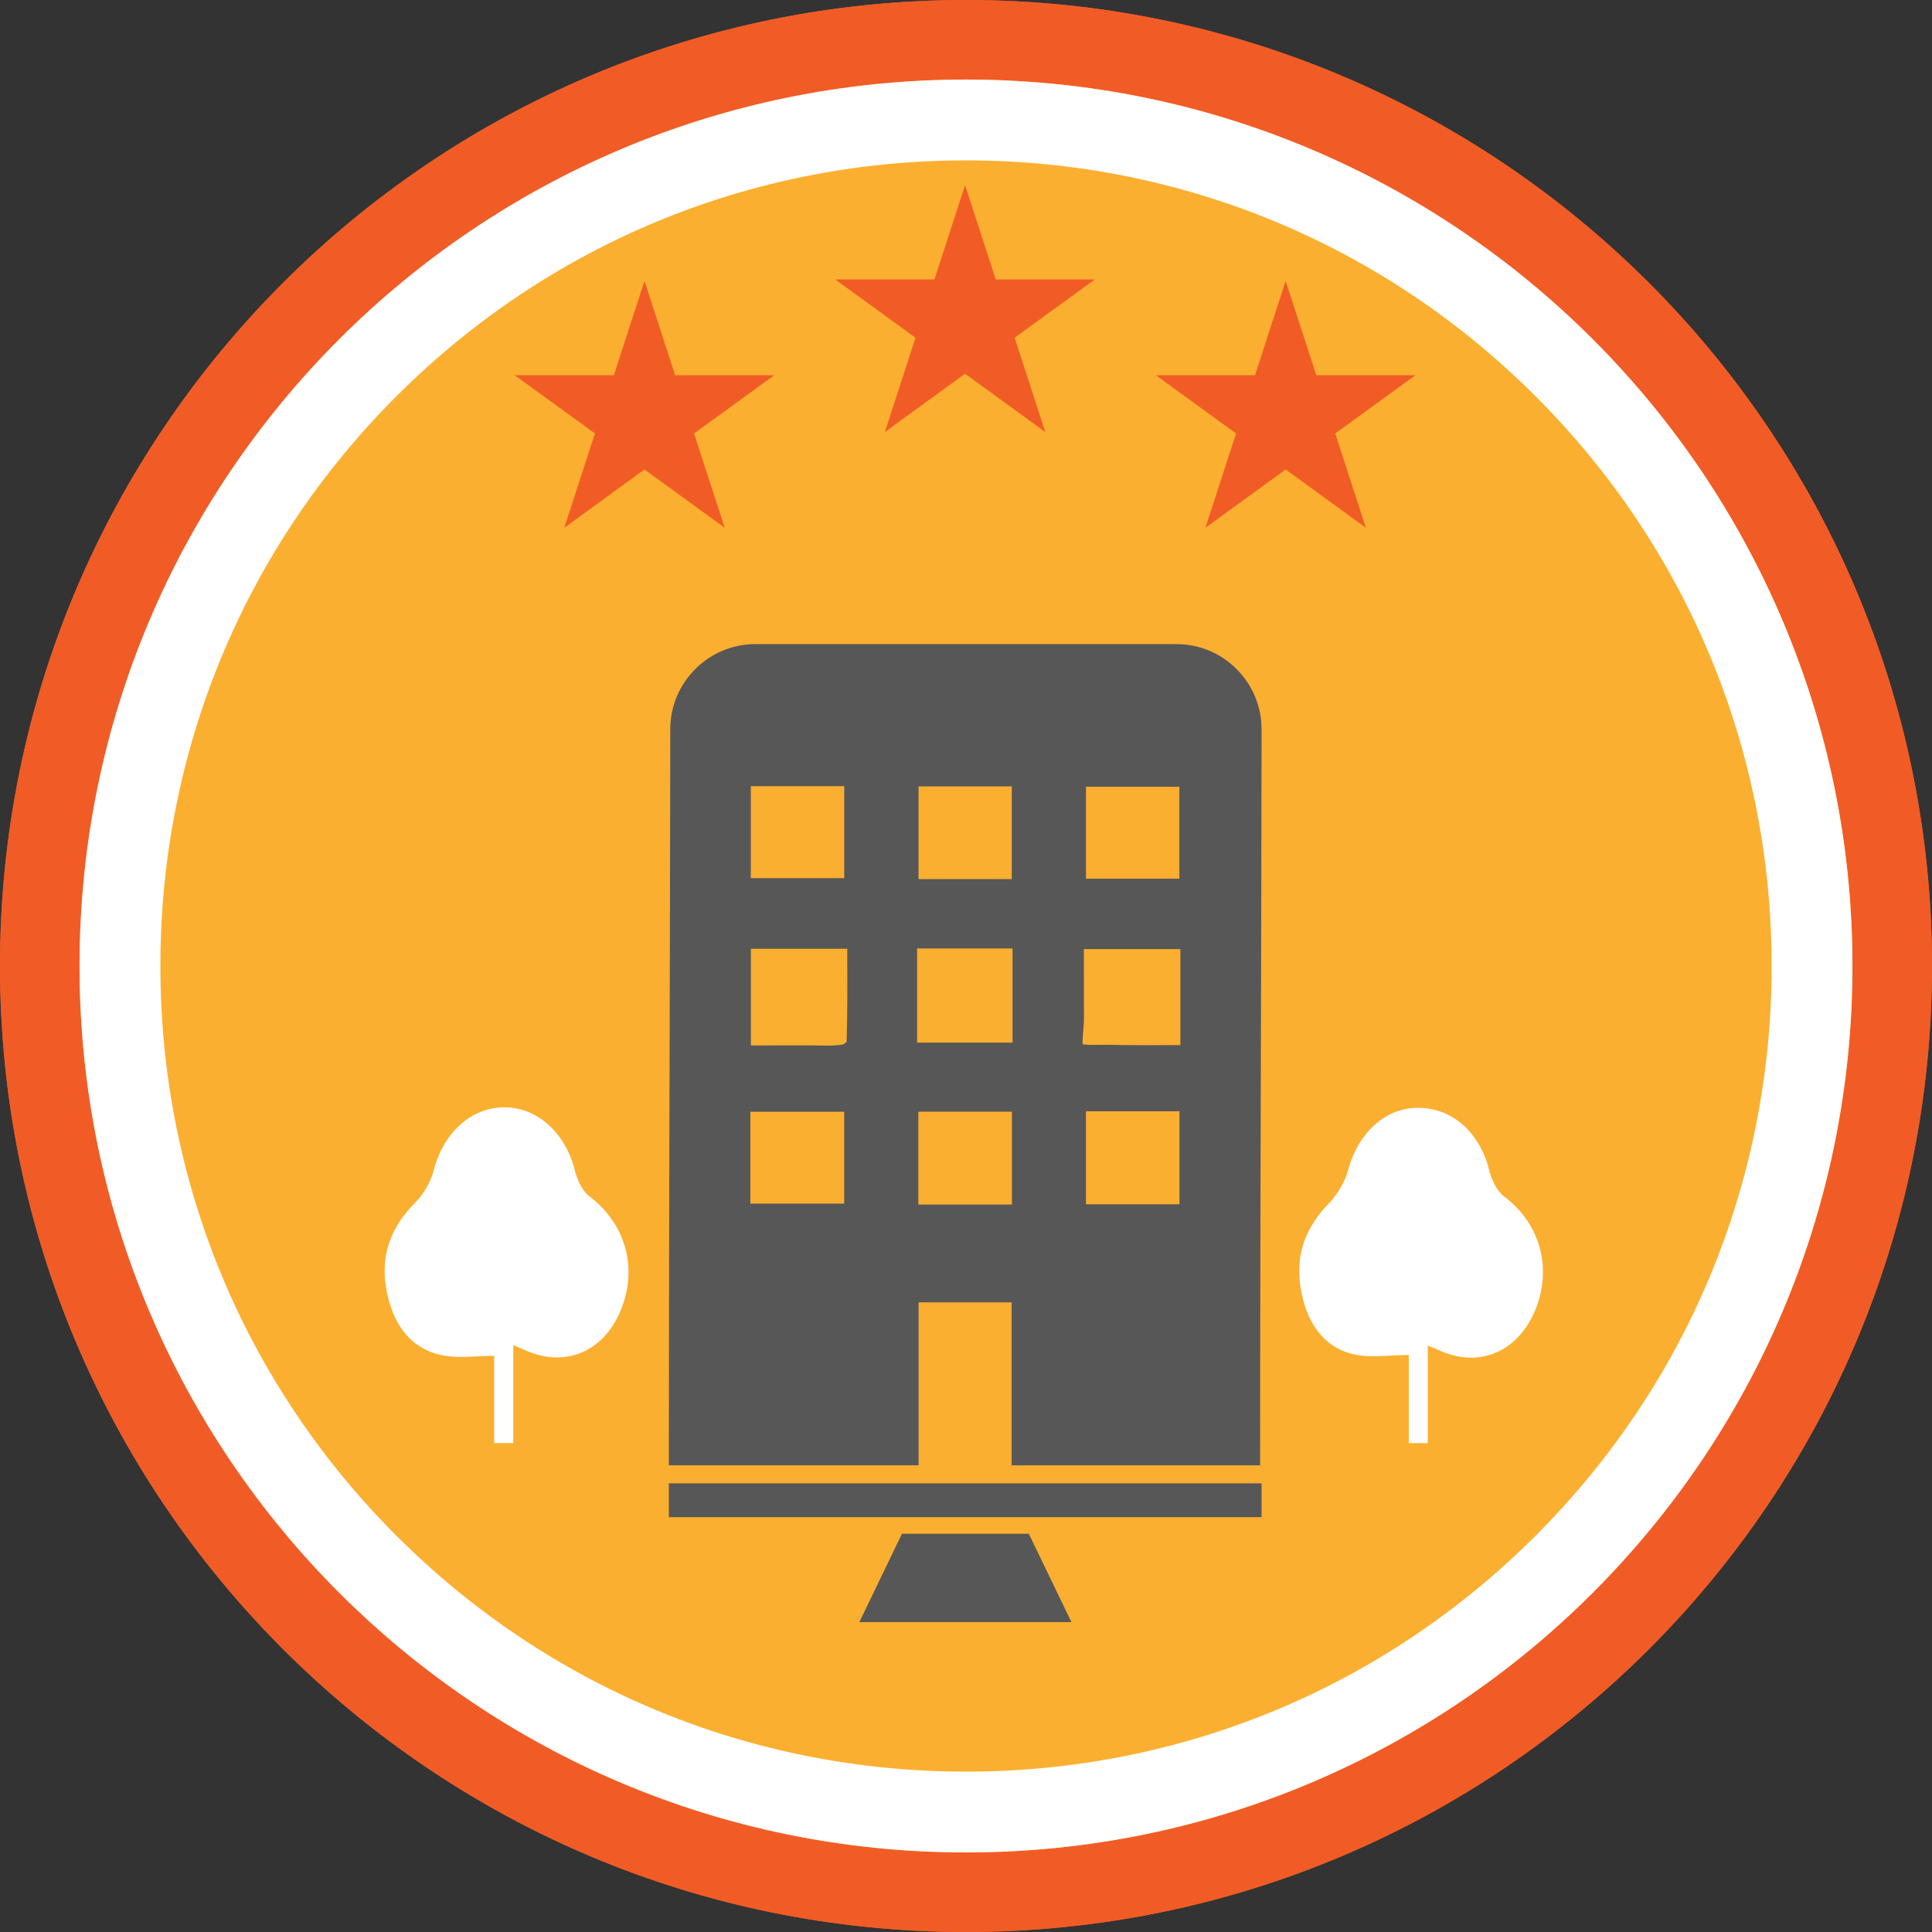 <?xml version="1.0" encoding="utf-8"?>
<!-- Generator: Adobe Illustrator 16.0.0, SVG Export Plug-In . SVG Version: 6.00 Build 0)  -->
<!DOCTYPE svg PUBLIC "-//W3C//DTD SVG 1.1//EN" "http://www.w3.org/Graphics/SVG/1.1/DTD/svg11.dtd">
<svg version="1.1" id="Layer_1" xmlns="http://www.w3.org/2000/svg" xmlns:xlink="http://www.w3.org/1999/xlink" x="0px" y="0px"
	 width="88px" height="88px" viewBox="0 0 88 88" enable-background="new 0 0 88 88" xml:space="preserve">
<rect x="0" y="0" width="88" height="88" fill="#333333" stroke="none"/>
<g>
	<path fill="#FBAF30" d="M85.371,44c0,22.849-18.522,41.372-41.371,41.372C21.15,85.372,2.628,66.849,2.628,44S21.15,2.628,44,2.628
		C66.849,2.628,85.371,21.151,85.371,44"/>
	<path fill="#F15C26" d="M44,0.806c5.831,0,11.488,1.142,16.812,3.394c5.144,2.176,9.763,5.29,13.73,9.258
		c3.967,3.967,7.082,8.586,9.257,13.729c2.253,5.325,3.395,10.981,3.395,16.813S86.053,55.488,83.8,60.813
		c-2.175,5.144-5.29,9.763-9.257,13.729c-3.968,3.968-8.587,7.082-13.73,9.258C55.488,86.053,49.831,87.194,44,87.194
		c-5.832,0-11.488-1.142-16.813-3.394c-5.144-2.176-9.763-5.29-13.73-9.258c-3.967-3.967-7.082-8.586-9.257-13.729
		C1.946,55.488,0.805,49.832,0.805,44s1.142-11.488,3.395-16.813c2.175-5.144,5.29-9.763,9.257-13.729
		c3.968-3.968,8.587-7.082,13.73-9.258C32.512,1.947,38.168,0.806,44,0.806 M44,0C19.699,0,0,19.699,0,44s19.699,44,44,44
		c24.3,0,43.999-19.699,43.999-44S68.3,0,44,0"/>
	<path fill="#F15C26" d="M44,3.624c22.263,0,40.376,18.112,40.376,40.376S66.263,84.376,44,84.376
		C21.736,84.376,3.623,66.264,3.623,44S21.736,3.624,44,3.624 M44,0C19.699,0,0,19.699,0,44s19.699,44,44,44
		c24.3,0,43.999-19.699,43.999-44S68.3,0,44,0"/>
	<path fill="#FFFFFF" d="M44,7.305c9.802,0,19.017,3.817,25.947,10.748S80.695,34.198,80.695,44s-3.817,19.017-10.748,25.947
		S53.802,80.695,44,80.695s-19.018-3.817-25.948-10.748S7.305,53.802,7.305,44s3.816-19.017,10.747-25.947S34.198,7.305,44,7.305
		 M44,3.624C21.7,3.624,3.623,21.701,3.623,44S21.7,84.376,44,84.376c22.299,0,40.376-18.077,40.376-40.376S66.299,3.624,44,3.624"
		/>
	<path fill="#339EC1" d="M24.23,12.767c0.036,0.032,0.071,0.064,0.106,0.097C24.302,12.831,24.267,12.799,24.23,12.767"/>
	<polygon fill="#F15C26" points="43.957,8.432 42.562,12.728 38.045,12.728 41.699,15.383 40.304,19.679 43.957,17.023 
		47.611,19.679 46.216,15.383 49.87,12.728 45.354,12.728 	"/>
	<polygon fill="#F15C26" points="29.355,12.794 27.96,17.09 23.443,17.09 27.098,19.744 25.701,24.04 29.355,21.385 33.01,24.04 
		31.613,19.744 35.268,17.09 30.751,17.09 	"/>
	<polygon fill="#F15C26" points="58.56,12.794 57.164,17.09 52.647,17.09 56.301,19.744 54.905,24.04 58.56,21.385 62.214,24.04 
		60.818,19.744 64.473,17.09 59.955,17.09 	"/>
	<path fill="#FFFFFF" d="M23.38,61.267c0.225,0.097,0.38,0.161,0.533,0.23c1.819,0.818,3.574,0.088,4.361-1.816
		c0.802-1.937,0.205-3.97-1.447-5.206c-0.312-0.233-0.543-0.755-0.654-1.199c-0.421-1.674-1.706-2.848-3.213-2.84
		c-1.521,0.008-2.769,1.181-3.202,2.857c-0.143,0.55-0.471,1.11-0.844,1.484c-1.025,1.026-1.582,2.267-1.336,3.833
		c0.259,1.644,1.094,2.814,2.531,3.115c0.771,0.161,1.585,0.029,2.4,0.029v3.977h0.87V61.267z"/>
	<path fill="#FFFFFF" d="M65.031,61.292c0.231,0.095,0.418,0.168,0.602,0.248c1.804,0.784,3.566-0.007,4.325-1.941
		c0.752-1.916,0.154-3.905-1.455-5.107c-0.314-0.234-0.561-0.743-0.671-1.184c-0.422-1.696-1.63-2.815-3.188-2.848
		c-1.518-0.032-2.773,1.125-3.229,2.806c-0.158,0.584-0.515,1.164-0.91,1.571c-0.984,1.016-1.503,2.234-1.277,3.748
		c0.238,1.594,1.027,2.778,2.416,3.099c0.797,0.185,1.65,0.034,2.524,0.034v4.015h0.864V61.292z"/>
	<path fill="#575757" d="M41.151,58.631h5.618v7.422h9.937c0.002-12.518,0.058-20.718,0.066-32.827
		c0.001-1.765-1.429-3.198-3.192-3.198H34.412c-1.762,0-3.189,1.424-3.191,3.186c-0.01,10.572-0.064,22.646-0.065,32.84h9.996
		V58.631z M46.782,55.555H41.14v-5.606h5.643V55.555z M54.413,55.543h-5.64v-5.616h5.64V55.543z M48.775,35.145h5.632v5.569h-5.632
		V35.145z M48.682,42.539h5.773v5.75c-1.407,0-2.688,0.019-3.97-0.009c-0.589-0.013-1.37,0.084-1.706-0.239
		c-0.293-0.282-0.093-1.086-0.096-1.66C48.678,45.124,48.682,43.867,48.682,42.539 M41.148,35.131h5.627v5.601h-5.627V35.131z
		 M33.509,35.121h5.635v5.567h-5.635V35.121z M39.142,55.513h-5.655v-5.564h5.655V55.513z M39.245,47.63
		c-0.008,0.225-0.438,0.567-0.719,0.62c-0.558,0.105-1.146,0.054-1.722,0.057c-1.077,0.004-2.155,0.001-3.292,0.001v-5.783h5.766
		C39.278,44.231,39.307,45.932,39.245,47.63 M41.083,42.511h5.728v5.669h-5.728V42.511z"/>
	<path fill="#575757" d="M57.396,66.743H46.079v-7.422h-4.237v7.422H30.465v-0.69c0.001-5.508,0.018-11.563,0.033-17.635
		c0.014-5.166,0.027-10.345,0.032-15.206c0.002-2.136,1.744-3.875,3.882-3.875H53.58c1.037,0,2.014,0.405,2.747,1.141
		c0.733,0.734,1.136,1.711,1.136,2.748c-0.005,5.642-0.019,10.436-0.033,15.212c-0.017,5.476-0.033,10.93-0.033,17.615V66.743z
		 M47.459,65.362h8.557c0.002-6.374,0.018-11.642,0.034-16.929c0.014-4.775,0.028-9.568,0.032-15.209
		c0.001-0.669-0.26-1.299-0.732-1.772s-1.101-0.734-1.77-0.734H34.412c-1.377,0-2.5,1.119-2.502,2.496
		c-0.004,4.861-0.018,10.04-0.031,15.208c-0.016,5.817-0.031,11.62-0.033,16.94h8.615v-7.421h6.998V65.362z M47.473,56.245h-7.023
		v-6.987h7.023V56.245z M41.83,54.865h4.262v-4.228H41.83V54.865z M55.104,56.233h-7.02v-6.996h7.02V56.233z M49.464,54.854h4.259
		v-4.236h-4.259V54.854z M39.832,56.203h-7.035v-6.944h7.035V56.203z M34.177,54.822h4.274v-4.184h-4.274V54.822z M37.654,49.007
		c-0.142,0-0.281-0.003-0.42-0.005c-0.143-0.003-0.281-0.006-0.427-0.006c-0.763,0.003-1.524,0.002-2.309,0.003l-1.677-0.001v-7.164
		h7.146l0.004,1.908c0.004,1.281,0.01,2.605-0.037,3.912l0,0c-0.023,0.633-0.773,1.178-1.28,1.273
		C38.316,48.992,37.982,49.007,37.654,49.007 M36.844,47.616c0.139,0,0.278,0.003,0.418,0.005c0.409,0.009,0.792,0.016,1.137-0.049
		c0.033-0.012,0.109-0.063,0.162-0.111c0.041-1.232,0.036-2.493,0.031-3.713l-0.001-0.533h-4.388v4.403h0.298
		c0.781,0,1.542,0.001,2.302-0.002H36.844z M52.121,48.985c-0.557,0-1.104-0.003-1.65-0.015c-0.111-0.004-0.231-0.001-0.354,0.001
		c-0.627,0.013-1.343,0.021-1.815-0.434c-0.446-0.43-0.388-1.095-0.337-1.681c0.015-0.164,0.03-0.327,0.03-0.474
		c-0.004-0.895-0.004-1.79-0.003-2.71l0.001-1.825h7.153v7.131l-1.899,0.003C52.864,48.984,52.49,48.985,52.121,48.985
		 M50.363,47.589c0.047,0,0.092,0.001,0.137,0.001c0.898,0.02,1.797,0.016,2.74,0.013l0.524-0.002v-4.371h-4.394v0.445
		c0,0.918-0.001,1.811,0.003,2.703c0.001,0.187-0.016,0.393-0.035,0.601c-0.015,0.171-0.038,0.438-0.026,0.584
		c0.164,0.039,0.559,0.032,0.782,0.029C50.187,47.591,50.276,47.589,50.363,47.589 M47.5,48.87h-7.107v-7.049H47.5V48.87z
		 M41.773,47.49h4.347v-4.289h-4.347V47.49z M47.465,41.422h-7.008V34.44h7.008V41.422z M41.838,40.041h4.247V35.82h-4.247V40.041z
		 M55.098,41.403h-7.013v-6.949h7.013V41.403z M49.465,40.023h4.253v-4.188h-4.253V40.023z M39.834,41.379h-7.016v-6.948h7.016
		V41.379z M34.199,39.998h4.255v-4.187h-4.255V39.998z"/>
	<rect x="30.465" y="67.565" fill="#575757" width="26.998" height="1.54"/>
	<polygon fill="#575757" points="46.861,69.86 43.998,69.86 43.946,69.86 41.083,69.86 39.142,73.885 43.946,73.885 43.998,73.885 
		48.803,73.885 	"/>
	<rect fill="none" width="88" height="88"/>
</g>
</svg>
